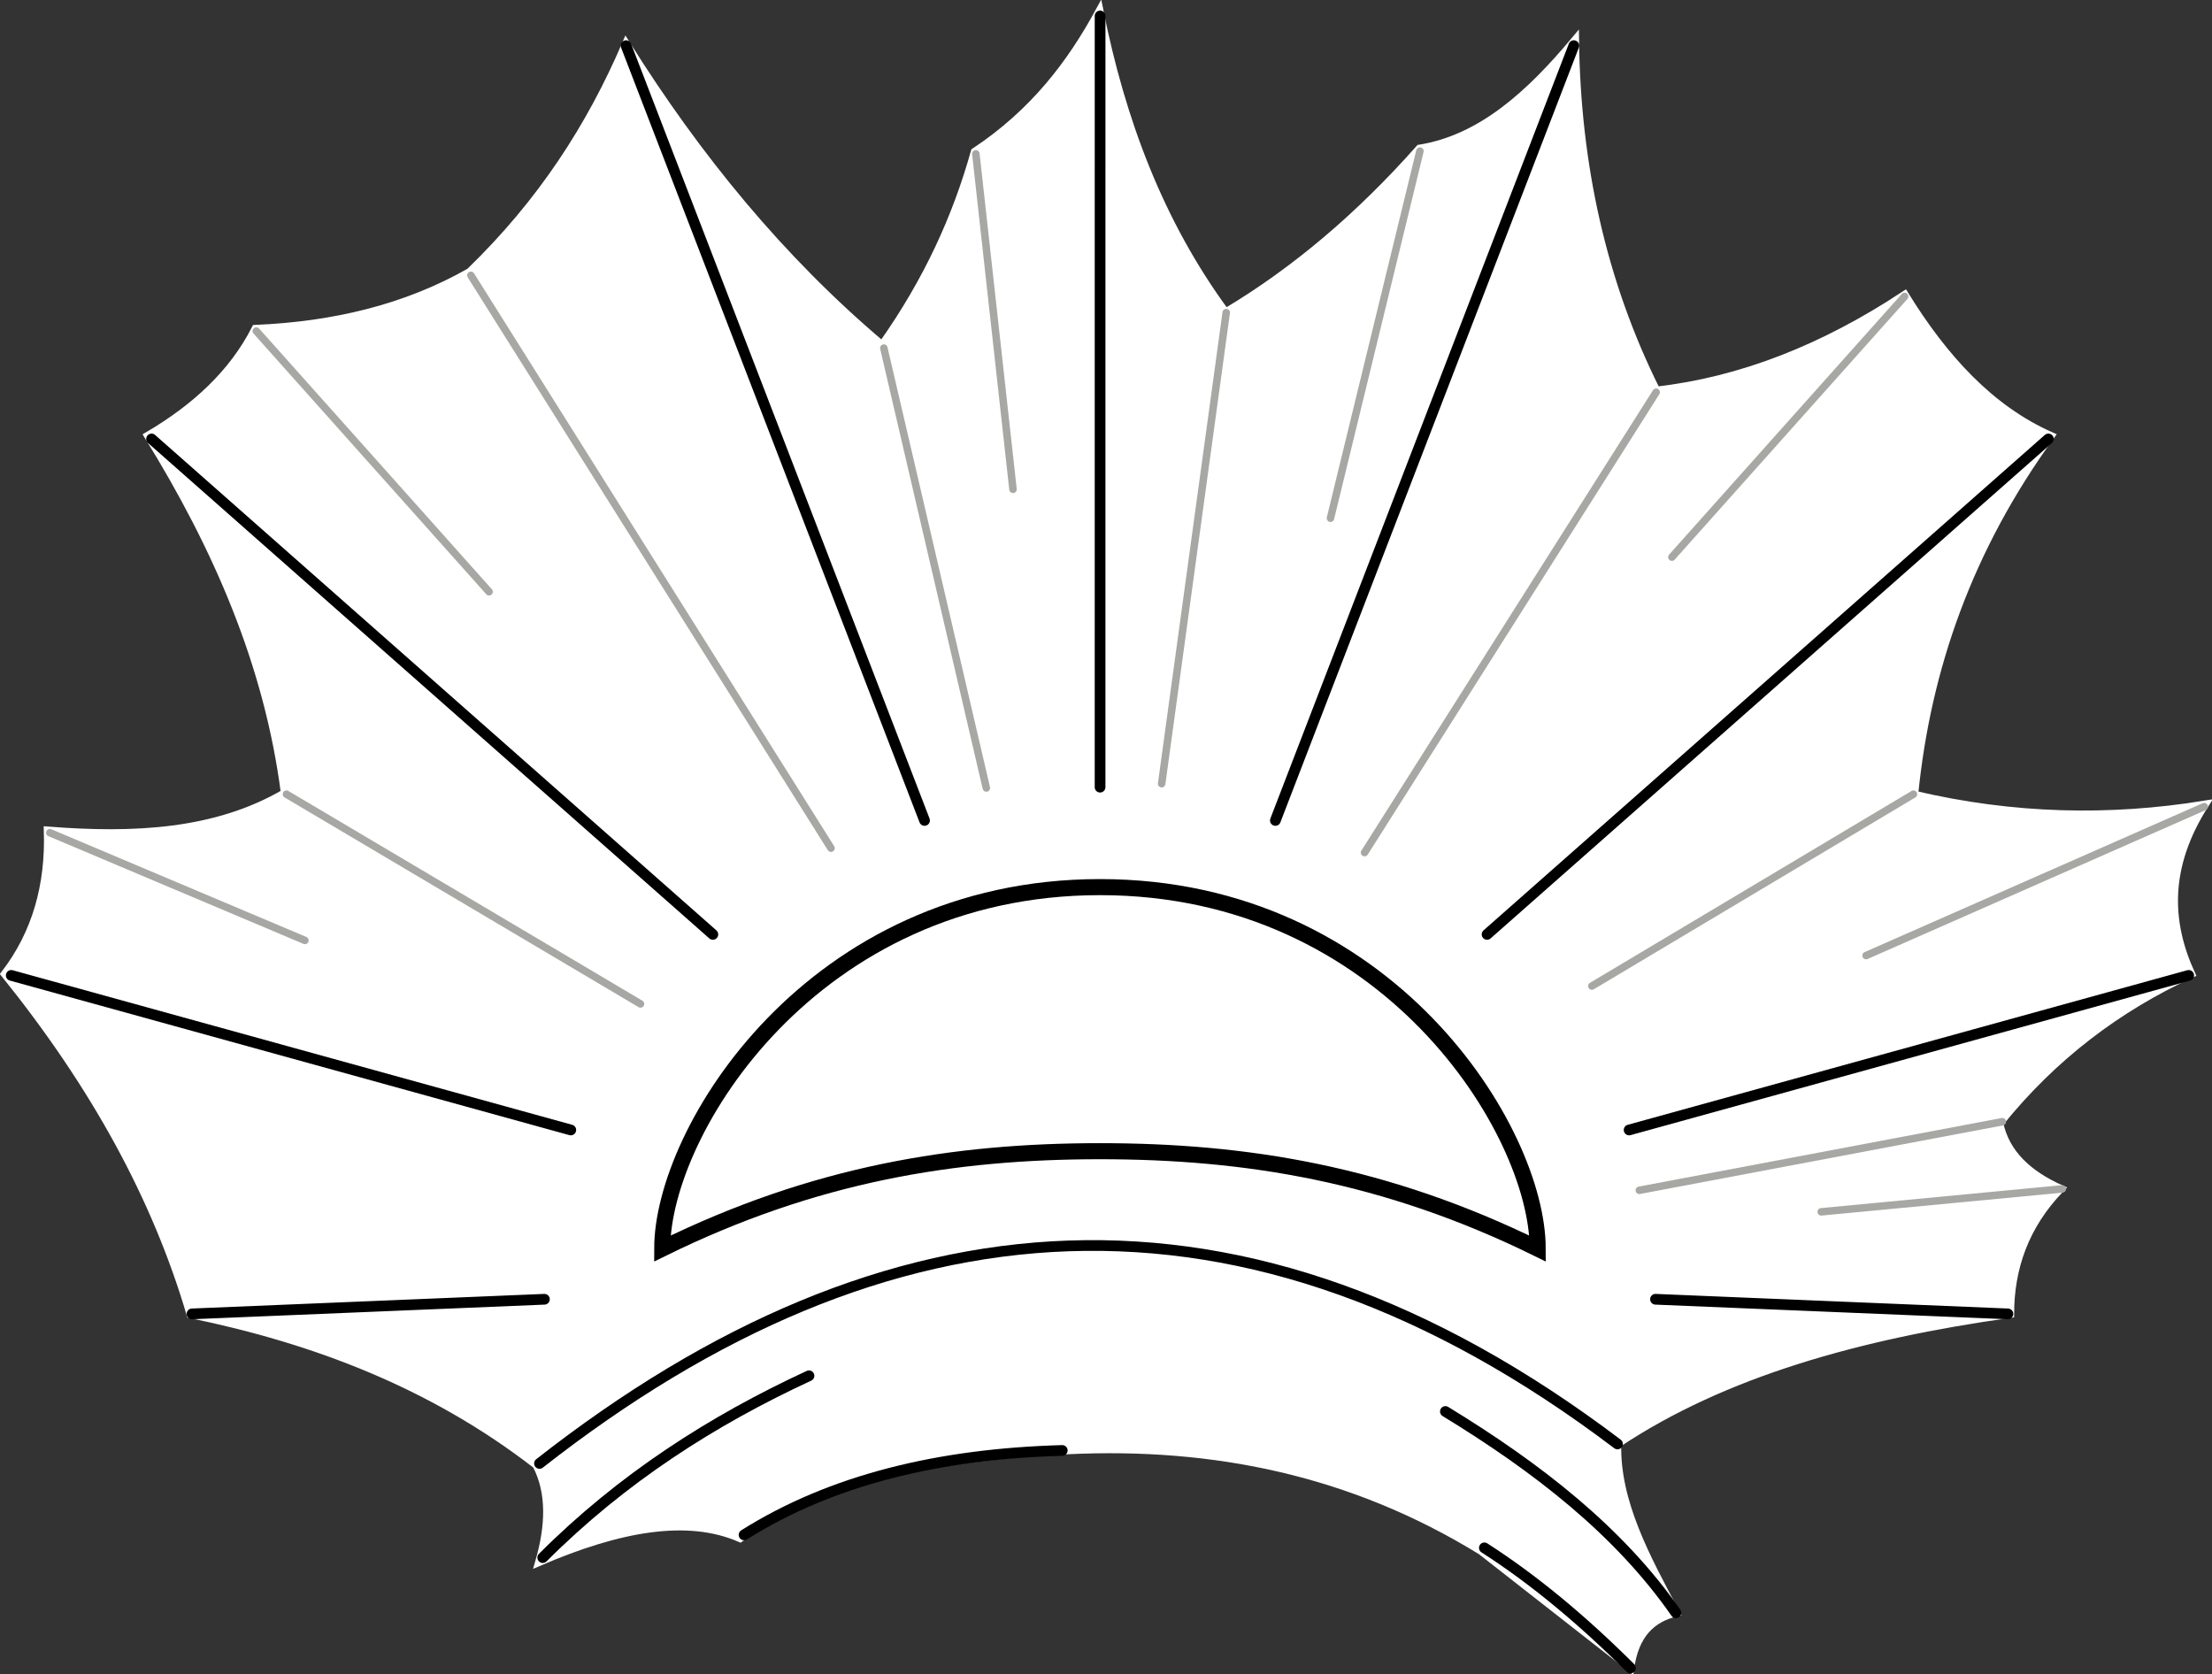 <?xml version="1.0" encoding="UTF-8" standalone="no"?>
<svg version="1.1" xmlns="http://www.w3.org/2000/svg" xmlns:xlink="http://www.w3.org/1999/xlink" xmlns:inkscape="http://www.inkscape.org/namespaces/inkscape" width="1376.64" height="1042.08">
	<rect width="100%" height="100%" fill="#333333" stroke="none"/>
	<g id="dp_dp001" transform="matrix(1,0,0,1,167.505,114.557)">
		<path id="dp_path002" fill="white" fill-rule="evenodd" stroke="white" stroke-width="4.667" stroke-linecap="round" d="M 847.221,923.545 C 850.083,902.711 860.599,892.811 875.512,889.192 C 857.137,854.735 838.287,820.32 839.139,784.113 C 905.341,739.956 989.897,716.448 1083.65,703.284 C 1083.69,674.875 1092.55,648.503 1114.97,625.259 C 1095.29,616.359 1081.08,603.809 1076.88,584.585 C 1110.45,542.904 1150.69,512.647 1196.32,491.62 C 1181.6,459.476 1180,425.053 1204.89,386.027 C 1145.41,395.685 1085.14,394.365 1023.94,379.927 C 1031.75,301.408 1058.05,226.584 1108.91,156.672 C 1070.93,139.832 1042.18,107.993 1017.97,68.769 C 967.3,102.279 915.787,122.419 863.388,128.381 C 829.721,60.941 813.825,-12.091 812.869,-89.86 C 784.729,-56.108 754.351,-28.335 715.873,-22.165 C 679.044,19.392 638.976,53.664 595.259,79.724 C 554.064,23.717 530.473,-39.991 516.829,-108.047 C 498.987,-75.068 475.821,-44.509 439.029,-20.144 C 427.824,19.935 409.861,60.012 381.439,100.091 C 318.248,46.721 266.349,-16.905 222.099,-87.489 C 199.853,-35.707 169.443,11.455 124.803,54.624 C 84.9,77.337 39.945,87.931 -8.567,89.987 C -22.644,117.671 -45.951,139.199 -75.527,156.551 C -32.5,226.064 -0.691,299.115 9.62,378.953 C -33.421,404.076 -84.515,406.376 -137.895,402.192 C -136.76,436.187 -145.103,466.231 -164.623,491.617 C -108.715,561.017 -70.536,630.609 -49.057,703.451 C 28.076,719.361 101.144,746.903 166.228,797.248 C 175.208,814.608 174.384,835.231 167.867,857.749 C 218.325,835.977 260.619,828.748 293.115,842.901 C 334.875,811.747 401.985,792.367 497.632,788.155 C 587.353,783.973 673.525,801.093 754.267,850.799 Z "/>
		<path id="dp_path003" fill="none" fill-rule="evenodd" stroke="black" stroke-width="10" d="M 517.117,437.556 C 337.992,437.539 244.647,589.335 244.625,662.532 C 339.396,615.96 426.232,601.909 517.055,601.909 C 607.876,601.909 694.712,615.96 789.481,662.532 C 789.46,589.335 696.241,437.539 517.117,437.556 Z "/>
		<path id="dp_path004" fill="none" fill-rule="evenodd" stroke="black" stroke-width="6.667" stroke-linecap="round" d="M 222.136,-86.155 L 407.883,396.063"/>
		<path id="dp_path005" fill="none" fill-rule="evenodd" stroke="black" stroke-width="6.667" stroke-linecap="round" d="M 517.136,-104.647 L 517.125,375.352"/>
		<path id="dp_path006" fill="none" fill-rule="evenodd" stroke="#a7a7a3" stroke-width="4.667" stroke-linecap="round" d="M 439.819,-18.813 L 462.931,189.971"/>
		<path id="dp_path007" fill="none" fill-rule="evenodd" stroke="#a7a7a3" stroke-width="4.667" stroke-linecap="round" d="M 382.551,102.087 L 446.343,375.865"/>
		<path id="dp_path008" fill="none" fill-rule="evenodd" stroke="#a7a7a3" stroke-width="4.667" stroke-linecap="round" d="M 125.547,56.812 L 349.675,413.323"/>
		<path id="dp_path009" fill="none" fill-rule="evenodd" stroke="#a7a7a3" stroke-width="4.667" stroke-linecap="round" d="M -7.983,91.485 L 136.857,253.729"/>
		<path id="dp_path010" fill="none" fill-rule="evenodd" stroke="#a7a7a3" stroke-width="4.667" stroke-linecap="round" d="M 10.776,379.719 L 231.108,510.251"/>
		<path id="dp_path011" fill="none" fill-rule="evenodd" stroke="#a7a7a3" stroke-width="4.667" stroke-linecap="round" d="M -136.501,403.68 L 22.248,470.717"/>
		<path id="dp_path012" fill="none" fill-rule="evenodd" stroke="black" stroke-width="6.667" stroke-linecap="round" d="M -73.188,158.644 L 276.136,466.977"/>
		<path id="dp_path013" fill="none" fill-rule="evenodd" stroke="black" stroke-width="6.667" stroke-linecap="round" d="M -160.508,492.496 L 187.732,588.701"/>
		<path id="dp_path014" fill="none" fill-rule="evenodd" stroke="black" stroke-width="6.667" stroke-linecap="round" d="M -48.017,703.16 L 171.317,694.059"/>
		<path id="dp_path015" fill="none" fill-rule="evenodd" stroke="black" stroke-width="6.667" stroke-linecap="round" d="M 811.972,-86.155 L 626.224,396.063"/>
		<path id="dp_path016" fill="none" fill-rule="evenodd" stroke="#a7a7a3" stroke-width="4.667" stroke-linecap="round" d="M 595.636,79.985 L 555.452,373.184"/>
		<path id="dp_path017" fill="none" fill-rule="evenodd" stroke="#a7a7a3" stroke-width="4.667" stroke-linecap="round" d="M 716.185,-20.505 L 660.512,207.951"/>
		<path id="dp_path018" fill="none" fill-rule="evenodd" stroke="#a7a7a3" stroke-width="4.667" stroke-linecap="round" d="M 863.196,129.559 L 681.737,416.059"/>
		<path id="dp_path019" fill="none" fill-rule="evenodd" stroke="#a7a7a3" stroke-width="4.667" stroke-linecap="round" d="M 1017.84,69.931 L 873.001,232.175"/>
		<path id="dp_path020" fill="none" fill-rule="evenodd" stroke="#a7a7a3" stroke-width="4.667" stroke-linecap="round" d="M 1023.33,379.719 L 823.207,499.127"/>
		<path id="dp_path021" fill="none" fill-rule="evenodd" stroke="#a7a7a3" stroke-width="4.667" stroke-linecap="round" d="M 1204.29,387.468 L 993.859,480.147"/>
		<path id="dp_path022" fill="none" fill-rule="evenodd" stroke="black" stroke-width="6.667" stroke-linecap="round" d="M 1107.29,158.644 L 757.972,466.977"/>
		<path id="dp_path023" fill="none" fill-rule="evenodd" stroke="black" stroke-width="6.667" stroke-linecap="round" d="M 1194.62,492.496 L 846.376,588.701"/>
		<path id="dp_path024" fill="none" fill-rule="evenodd" stroke="black" stroke-width="6.667" stroke-linecap="round" d="M 1082.12,703.16 L 862.789,694.059"/>
		<path id="dp_path025" fill="none" fill-rule="evenodd" stroke="#a7a7a3" stroke-width="4.667" stroke-linecap="round" d="M 1078.67,583.551 L 852.736,626.243"/>
		<path id="dp_path026" fill="none" fill-rule="evenodd" stroke="#a7a7a3" stroke-width="4.667" stroke-linecap="round" d="M 1115.97,625.372 L 965.935,639.647"/>
		<path id="dp_path027" fill="none" fill-rule="evenodd" stroke="black" stroke-width="6.667" stroke-linecap="round" d="M 168.249,796.239 C 384.136,627.009 607.087,608.468 839.139,784.113"/>
		<path id="dp_path028" fill="none" fill-rule="evenodd" stroke="black" stroke-width="6.667" stroke-linecap="round" d="M 170.269,854.84 C 219.663,805.436 275.801,769.527 335.972,741.677"/>
		<path id="dp_path029" fill="none" fill-rule="evenodd" stroke="black" stroke-width="6.667" stroke-linecap="round" d="M 295.556,840.695 C 350.271,806.235 417.321,790.281 493.591,788.155"/>
		<path id="dp_path030" fill="none" fill-rule="evenodd" stroke="black" stroke-width="6.667" stroke-linecap="round" d="M 875.512,889.192 C 840.02,838.181 789.097,798.744 732.039,763.907"/>
		<path id="dp_path031" fill="none" fill-rule="evenodd" stroke="black" stroke-width="6.667" stroke-linecap="round" d="M 847.221,923.545 C 816.911,893.339 786.599,868.207 756.288,848.777"/>
	</g>
</svg>